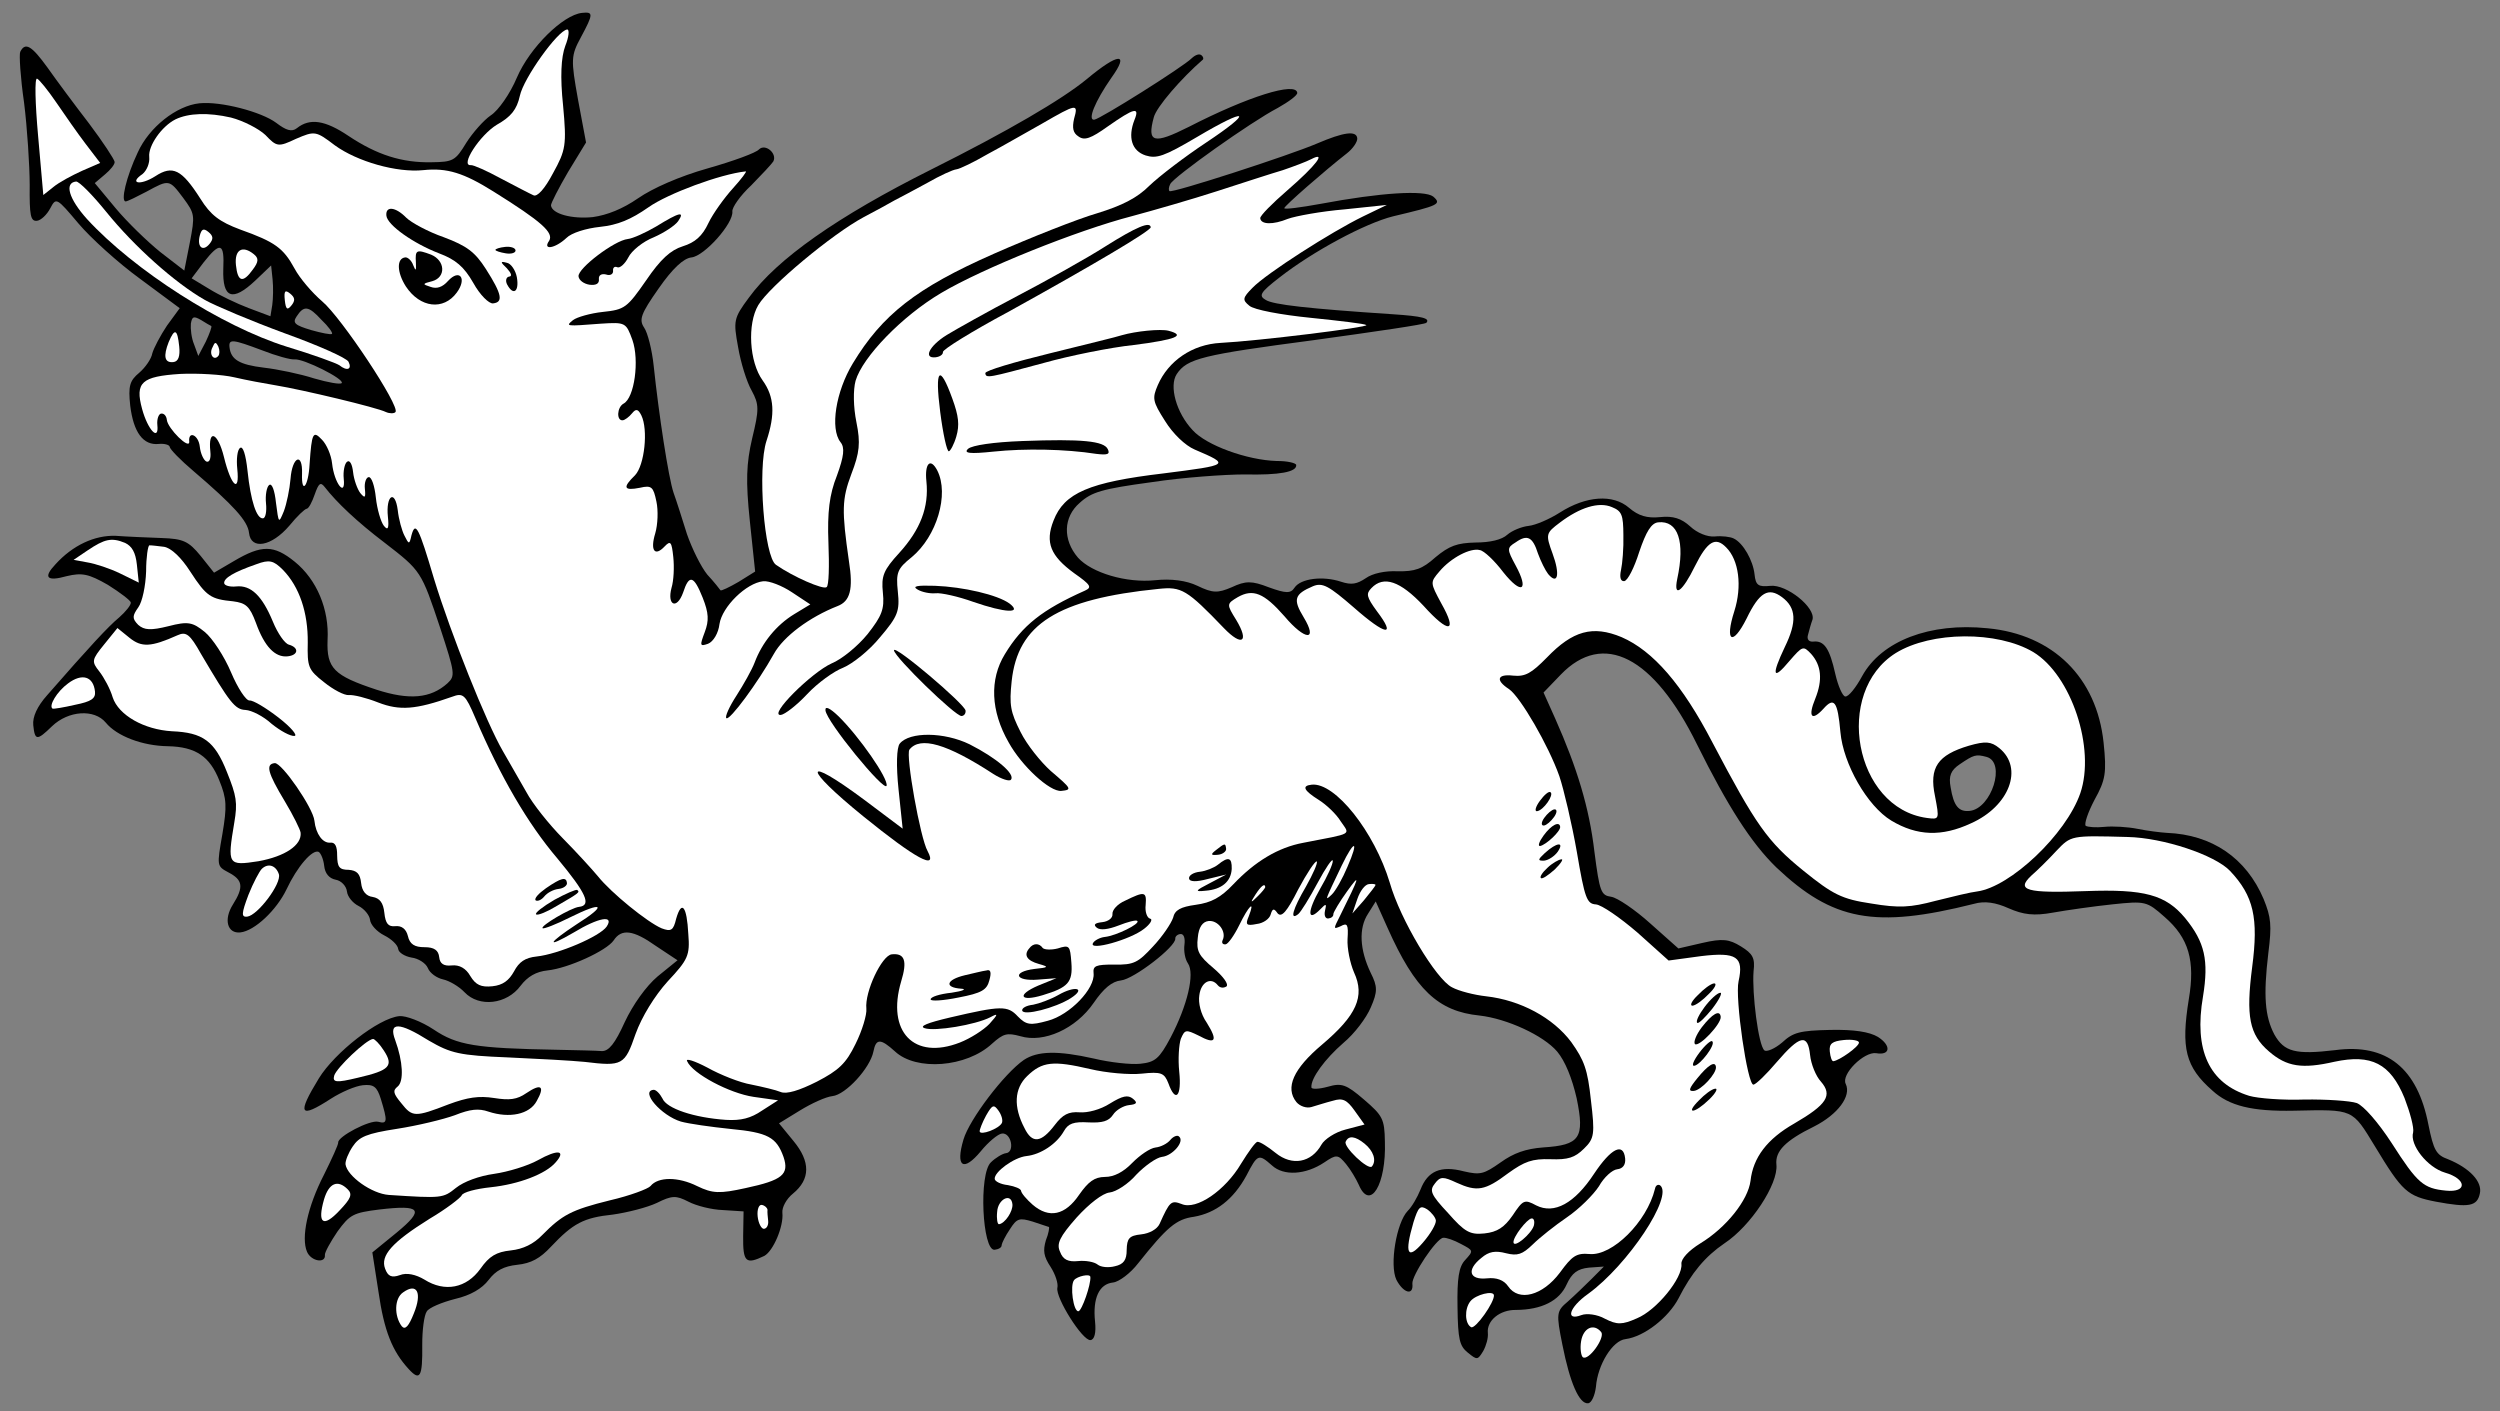 <?xml version="1.0" encoding="UTF-8" standalone="no"?>
<!DOCTYPE svg PUBLIC "-//W3C//DTD SVG 1.1//EN" "http://www.w3.org/Graphics/SVG/1.1/DTD/svg11.dtd">
<svg xmlns="http://www.w3.org/2000/svg" xmlns:dc="http://purl.org/dc/elements/1.1/" xmlns:xl="http://www.w3.org/1999/xlink" version="1.1" viewBox="34.997 82.833 347.503 196.167" width="347.503" height="196.167">
  <rect x="34.997" y="82.833" width="347.503" height="196.167" fill="#808080" stroke="none"/>
  <defs>
    <clipPath id="artboard_clip_path">
      <path d="M 34.997 82.833 L 382.5 82.833 L 382.5 279 L 34.997 279 Z"/>
    </clipPath>
  </defs>
  <g id="Dragon_Passant_(4)" fill="none" stroke-opacity="1" stroke-dasharray="none" stroke="none" fill-opacity="1">
    <title>Dragon Passant (4)</title>
    <g id="Dragon_Passant_(4)_Layer_2" clip-path="url(#artboard_clip_path)">
      <title>Layer 2</title>
      <g id="Group_3">
        <g id="Graphic_69">
          <path d="M 275.984 157.683 C 275.54 157.451 274.338 157.298 273.372 157.4 C 272.336 157.508 270.876 156.894 269.946 156.015 C 268.711 154.889 267.556 154.521 265.761 154.71 C 263.967 154.899 262.742 154.539 261.438 153.42 C 259.212 151.49 255.47 151.744 251.808 154.083 C 250.369 155.002 248.433 155.834 247.466 155.935 C 246.5 156.037 245.163 156.596 244.523 157.152 C 243.76 157.86 242.126 158.241 240.102 158.244 C 237.526 158.306 236.451 158.698 234.525 160.296 C 232.676 161.956 231.662 162.272 229.287 162.242 C 227.532 162.148 225.759 162.543 224.851 163.197 C 223.612 164.025 222.86 164.174 221.414 163.698 C 218.882 162.848 215.783 163.243 214.94 164.518 C 214.399 165.343 213.77 165.339 211.377 164.474 C 208.975 163.54 208.14 163.558 206.211 164.458 C 204.274 165.29 203.577 165.294 201.444 164.262 C 199.901 163.517 197.779 163.251 195.57 163.483 C 191.567 163.904 186.739 162.457 184.843 160.354 C 182.697 157.858 182.784 154.708 185.088 152.721 C 186.745 151.221 188.165 150.793 195.046 149.86 C 199.441 149.189 205.261 148.786 207.982 148.78 C 212.879 148.893 215.273 148.432 215.172 147.466 C 215.143 147.19 213.926 146.899 212.462 146.913 C 208.331 146.789 202.672 144.732 200.776 142.628 C 198.498 140.216 197.478 136.484 198.561 134.835 C 200.007 132.66 202.118 132.159 217.674 130.105 C 226.066 128.944 233.146 127.92 233.263 127.699 C 233.826 127.081 232.678 126.783 228.602 126.514 C 216.796 125.731 211.993 125.189 210.947 124.531 C 209.908 123.942 210.141 123.499 212.851 121.4 C 217.494 117.771 224.761 113.867 228.637 112.902 C 234.969 111.399 235.438 111.21 234.21 110.152 C 232.997 109.233 226.963 109.588 218.545 111.171 C 215.806 111.668 213.535 111.976 213.514 111.769 C 213.485 111.493 219.109 106.575 222.205 104.156 C 223.044 103.51 223.709 102.533 223.658 102.05 C 223.542 100.945 221.755 101.203 218.082 102.775 C 214.209 104.438 197.944 109.707 197.562 109.398 C 197.41 109.275 197.435 108.853 197.668 108.41 C 198.188 107.378 208.902 99.762 212.608 97.837 C 214.123 96.98 215.354 96.083 215.318 95.738 C 215.151 94.15 208.463 96.249 200.252 100.462 C 195.347 102.931 194.414 102.681 195.37 99.161 C 195.708 97.729 199.258 93.658 202.201 91.115 C 202.324 90.962 202.226 90.694 201.997 90.508 C 201.692 90.261 201.155 90.457 200.646 90.93 C 199.512 92.095 187.926 99.385 187.098 99.472 C 186.131 99.573 187.182 96.951 189.485 93.638 C 192.043 90.089 190.51 90.111 186.02 93.863 C 182.615 96.663 175.055 101.086 164.446 106.389 C 151.385 112.926 143.003 118.831 139.101 124.196 C 136.961 127.073 136.928 127.426 137.588 131.055 C 137.959 133.249 138.801 135.952 139.484 137.137 C 140.523 139.051 140.526 139.749 139.552 143.759 C 138.734 147.265 138.643 149.717 139.223 155.239 L 139.963 162.279 L 137.671 163.707 C 136.355 164.473 135.225 165.01 135.142 164.88 C 135.058 164.749 134.252 163.717 133.308 162.7 C 132.425 161.606 131.183 159.085 130.482 157.065 C 129.85 155.037 129.015 152.404 128.623 151.328 C 127.915 149.239 126.565 140.379 125.861 133.683 C 125.629 131.474 125.03 129.095 124.536 128.379 C 123.792 127.271 124.057 126.475 126.546 122.934 C 128.486 120.148 130.012 118.731 131.117 118.615 C 132.911 118.427 136.97 113.882 136.796 112.226 C 136.738 111.674 137.89 110.017 139.416 108.601 C 140.865 107.122 142.246 105.651 142.486 105.277 C 143.067 104.169 141.382 102.741 140.495 103.602 C 140.125 104.06 136.899 105.236 133.375 106.235 C 129.444 107.346 125.709 108.995 123.693 110.393 C 121.545 111.875 119.402 112.728 117.407 113.008 C 114.508 113.312 111.708 112.56 111.584 111.386 C 111.555 111.11 112.656 108.971 113.957 106.74 L 116.457 102.639 L 115.343 96.685 C 114.334 91.069 114.352 90.578 115.755 87.988 C 117.506 84.733 117.477 84.457 115.89 84.624 C 113.267 84.9 108.649 89.433 106.853 93.599 C 105.905 95.862 104.266 98.198 103.22 98.866 C 102.243 99.527 100.684 101.296 99.786 102.717 C 98.3 105.176 97.969 105.35 94.972 105.386 C 90.864 105.469 87.398 104.368 83.421 101.715 C 80.191 99.542 78.063 99.208 76.26 100.653 C 75.552 101.216 74.756 100.951 73.391 99.908 C 71.346 98.378 65.675 96.881 62.707 97.193 C 59.532 97.526 55.728 100.508 54.143 104.025 C 52.544 107.403 51.726 110.908 52.486 110.829 C 52.762 110.8 54.023 110.179 55.345 109.481 C 58.513 107.753 58.513 107.753 60.46 110.339 C 62.087 112.541 62.109 112.748 61.389 116.523 L 60.614 120.442 L 57.273 117.862 C 55.442 116.38 52.645 113.673 51.047 111.747 L 48.17 108.281 L 49.58 107.086 C 50.35 106.447 50.968 105.684 50.932 105.339 C 50.896 104.994 49.316 102.578 47.369 99.991 C 45.429 97.473 42.829 93.978 41.598 92.223 C 39.393 89.175 38.499 88.641 37.809 90.039 C 37.638 90.406 37.834 93.596 38.342 97.102 C 38.781 100.615 39.118 105.813 39.125 108.534 C 39.084 112.795 39.24 113.616 40.137 113.522 C 40.69 113.464 41.514 112.68 41.98 111.793 C 42.794 110.242 42.87 110.304 45.899 113.894 C 47.573 115.881 51.431 119.384 54.453 121.578 L 59.978 125.673 L 58.208 128.093 C 57.304 129.444 56.373 131.216 56.17 131.936 C 56.042 132.717 55.192 133.923 54.36 134.638 C 53.012 135.757 52.809 136.476 53.099 139.237 C 53.552 142.888 54.867 144.774 57.076 144.542 C 57.835 144.462 58.555 144.666 58.584 144.942 C 58.62 145.287 60.105 146.805 61.867 148.295 C 67.464 153.081 69.437 155.246 69.611 156.903 C 69.865 159.318 72.742 158.807 75.227 155.894 C 76.277 154.597 77.357 153.576 77.633 153.547 C 77.909 153.518 78.374 152.632 78.748 151.546 C 79.286 150.024 79.54 149.787 80.103 150.496 C 81.8 152.69 84.665 155.39 88.458 158.271 C 93.547 162.203 93.547 162.203 96.197 170.159 C 98.253 176.433 98.289 176.779 97.21 177.799 C 94.852 179.931 91.876 180.174 87.325 178.699 C 81.396 176.74 80.383 175.729 80.529 171.806 C 80.776 167.523 79.015 163.381 75.964 160.911 C 73.065 158.563 71.387 158.53 67.51 160.822 L 64.749 162.438 L 62.901 160.12 C 61.219 158.064 60.485 157.722 57.474 157.62 C 55.512 157.547 52.638 157.43 51.091 157.314 C 48.148 157.204 45.089 158.642 42.713 161.265 C 40.954 163.125 41.503 163.695 44.282 162.915 C 46.393 162.414 47.319 162.595 49.993 164.129 C 51.711 165.204 53.153 166.309 53.182 166.585 C 53.218 166.93 52.477 167.846 51.583 168.637 C 50.042 169.916 47.535 172.622 41.555 179.462 C 40.181 181.002 39.498 182.469 39.621 183.643 C 39.846 185.782 40.13 185.822 42.219 183.788 C 44.501 181.594 48.104 181.355 49.703 183.281 C 51.224 185.145 54.788 186.515 58.352 186.559 C 62.199 186.643 64.153 187.973 65.482 191.323 C 66.517 193.866 66.557 194.909 65.913 198.745 C 65.128 203.224 65.128 203.224 66.755 204.1 C 68.75 205.146 68.92 206.105 67.365 208.572 C 66.05 210.664 66.605 212.629 68.4 212.441 C 70.401 212.23 73.446 209.328 74.82 206.462 C 76.302 203.306 78.417 200.85 79.296 201.246 C 79.594 201.424 79.965 202.293 80.059 203.19 C 80.168 204.225 80.731 204.934 81.657 205.115 C 82.438 205.243 83.146 206.006 83.226 206.765 C 83.299 207.455 84.021 208.356 84.831 208.76 C 85.642 209.163 86.364 210.064 86.43 210.685 C 86.502 211.376 87.37 212.331 88.402 212.851 C 89.434 213.37 90.287 214.188 90.345 214.74 C 90.396 215.223 91.22 215.765 92.216 215.939 C 93.135 216.052 94.181 216.71 94.461 217.378 C 94.748 218.116 95.725 218.781 96.582 218.97 C 97.439 219.159 98.776 219.926 99.561 220.75 C 101.602 222.909 105.46 222.433 107.353 219.862 C 108.334 218.572 109.519 217.889 111.106 217.722 C 114.005 217.418 119.331 214.974 120.298 213.546 C 121.381 211.897 123.005 212.075 126.172 214.324 L 129.172 216.312 L 126.407 218.557 C 124.805 219.911 122.981 222.476 121.84 224.899 C 120.481 227.903 119.616 228.971 118.635 228.934 C 117.93 228.869 115.133 228.814 112.405 228.752 C 101.078 228.547 98.52 228.118 95.291 225.945 C 93.566 224.8 91.386 223.982 90.489 224.077 C 87.59 224.381 81.53 229.136 79.324 232.717 C 76.228 237.788 76.638 238.373 81.016 235.54 C 82.455 234.621 84.392 233.79 85.427 233.681 C 86.945 233.521 87.403 233.892 87.93 235.581 C 88.885 238.691 88.859 239.113 87.566 238.76 C 86.418 238.462 81.92 240.819 82.007 241.647 C 82.036 241.923 81.128 243.903 80.034 246.112 C 77.715 250.612 76.839 254.892 77.671 256.828 C 78.23 258.165 80.29 258.507 80.159 257.264 C 80.123 256.919 80.944 255.437 81.911 254.01 C 83.619 251.667 84.08 251.409 87.731 250.955 C 93.522 250.277 94.078 250.916 90.096 254.196 L 86.753 256.92 L 87.609 262.413 C 88.39 267.844 89.523 270.656 91.807 273.138 C 93.384 274.856 93.74 274.261 93.69 269.8 C 93.679 267.707 93.952 265.655 94.315 265.128 C 94.609 264.608 96.415 263.86 98.25 263.388 C 100.43 262.88 102.006 261.947 102.926 260.734 C 103.907 259.444 105.029 258.838 106.893 258.642 C 108.826 258.439 110.079 257.749 111.583 256.125 C 114.661 252.87 116.114 252.09 120.187 251.661 C 122.181 251.382 124.967 250.671 126.297 250.042 C 128.419 248.982 128.978 248.993 130.675 249.861 C 131.783 250.443 133.933 250.984 135.473 251.032 L 138.354 251.218 L 138.296 254.643 C 138.259 258.276 138.647 258.654 141.238 257.405 C 142.491 256.715 143.945 253.282 143.749 251.418 C 143.669 250.659 144.312 249.475 145.213 248.752 C 147.655 246.751 147.677 244.306 145.28 241.417 L 143.279 238.976 L 146.163 237.207 C 147.802 236.197 149.8 235.289 150.697 235.195 C 152.561 234.999 155.94 231.294 156.398 229.013 C 156.762 227.16 157.39 227.164 159.395 228.977 C 162.338 231.739 169.331 231.213 172.891 227.908 C 174.486 226.484 174.962 226.364 176.83 226.866 C 180.074 227.851 184.539 225.846 187.02 222.235 C 188.412 220.205 189.567 219.246 190.81 219.115 C 192.605 218.927 198.479 214.401 198.363 213.297 C 198.334 213.021 198.65 212.708 199.065 212.665 C 199.548 212.614 199.751 213.221 199.638 214.14 C 199.518 214.99 199.711 216.156 200.121 216.741 C 201.109 218.172 200.04 222.612 197.715 227.043 C 196.141 230 195.563 230.48 193.493 230.697 C 192.181 230.835 189.286 230.511 187.066 229.977 C 181.992 228.835 179.209 228.918 177.316 230.164 C 174.584 232.056 169.74 238.428 168.919 241.236 C 167.785 245.054 168.907 245.773 171.323 242.867 C 172.373 241.571 173.721 240.452 174.274 240.394 C 175.585 240.256 176.082 242.995 174.84 243.126 C 174.357 243.177 173.372 243.768 172.74 244.393 C 171.021 245.97 171.525 256.734 173.25 256.552 C 173.802 256.494 174.264 256.236 174.228 255.891 C 174.268 255.608 174.725 254.653 175.39 253.675 C 176.35 252.179 176.688 252.074 178.562 252.644 C 179.648 253.019 180.658 253.331 180.803 253.386 C 180.88 253.447 180.76 254.298 180.371 255.246 C 179.964 256.684 180.043 257.443 181.039 258.944 C 181.707 259.99 182.121 261.273 181.972 261.847 C 181.695 263.202 185.469 269.226 186.573 269.109 C 187.126 269.051 187.376 268.118 187.21 266.53 C 186.869 263.286 187.777 261.306 189.71 261.103 C 190.538 261.016 192.155 259.799 193.198 258.434 C 197.205 253.406 198.484 252.295 200.962 251.965 C 203.977 251.439 206.433 249.575 208.247 246.244 C 209.813 243.218 209.951 243.204 211.796 244.824 C 213.42 246.329 216.471 246.148 219.08 244.408 C 220.773 243.253 220.987 243.3 222.106 244.648 C 222.745 245.418 223.512 246.733 223.875 247.533 C 225.447 251.206 227.708 247.479 227.498 241.499 C 227.447 238.364 227.19 237.903 224.582 235.665 C 222.126 233.55 221.476 233.339 219.579 233.887 C 218.359 234.225 217.316 234.265 217.287 233.989 C 217.156 232.746 219.173 230.022 221.731 227.799 C 223.272 226.52 224.925 224.323 225.539 222.863 C 226.495 220.669 226.491 219.971 225.522 218.049 C 224 214.859 223.826 211.877 225.149 209.853 L 226.224 208.135 L 227.866 211.801 C 231.701 220.401 234.879 223.416 240.662 223.995 C 244.477 224.431 249.537 226.761 251.447 229.002 C 252.566 230.35 253.51 232.694 254.153 235.488 C 255.292 241.02 254.627 241.998 249.498 242.327 C 247.075 242.512 245.393 243.108 243.576 244.415 C 241.236 246.057 240.76 246.177 238.472 245.65 C 235.242 244.803 233.444 245.62 232.455 248.166 C 232.012 249.26 231.245 250.596 230.675 251.145 C 229.102 252.776 228.116 258.672 229.1 260.732 C 230.063 262.584 231.501 262.992 231.32 261.266 C 231.204 260.162 234.638 254.985 235.604 254.884 C 236.018 254.84 237.104 255.215 238.067 255.742 C 239.84 256.672 239.84 256.672 238.651 257.983 C 237.772 258.913 237.525 260.544 237.593 264.515 C 237.651 269.045 237.883 269.928 239.027 270.854 C 240.324 271.904 240.393 271.897 241.167 270.629 C 241.578 269.888 241.883 268.809 241.81 268.119 C 241.629 266.394 243.493 264.872 245.731 264.916 C 249.287 264.891 251.74 263.656 252.757 261.386 C 253.495 259.773 254.272 259.202 255.86 259.036 L 257.938 258.887 L 256.234 260.601 C 255.286 261.539 253.829 262.948 252.935 263.74 C 251.333 265.094 251.293 265.378 252.171 269.752 C 253.213 275.016 254.506 278.021 255.748 277.89 C 256.231 277.839 256.682 276.815 256.835 275.612 C 257.068 272.517 259.157 269.157 260.952 268.969 C 263.567 268.624 266.917 265.969 268.313 263.31 C 270.104 259.772 272.026 257.476 274.697 255.66 C 278.352 253.252 282.203 247.404 281.92 244.712 C 281.724 242.848 283.174 241.37 287.156 239.416 C 290.469 237.742 292.363 235.17 291.56 233.51 C 290.863 232.187 294.086 228.987 295.786 229.227 C 297.776 229.577 297.907 228.167 296.037 226.968 C 294.845 226.256 292.716 225.921 289.374 225.993 C 285.196 226.083 284.245 226.323 282.719 227.74 C 281.694 228.615 280.557 229.083 280.252 228.836 C 279.413 228.157 278.506 220.855 278.746 217.829 C 278.971 215.99 278.63 215.398 276.988 214.384 C 275.346 213.371 274.427 213.258 271.633 213.9 L 268.295 214.67 L 264.368 211.175 C 262.287 209.3 259.806 207.607 258.956 207.487 C 257.539 207.286 257.35 206.818 256.625 201.241 C 255.91 195.105 254.211 189.561 251.193 182.76 L 249.551 179.095 L 251.942 176.61 C 257.857 170.475 264.865 174.066 270.9 186.342 C 275.149 194.898 278.407 199.999 281.905 203.4 C 289.733 210.812 295.574 211.942 309.376 208.468 C 310.865 208.032 312.427 208.287 314.185 209.079 C 316.234 209.98 317.72 210.173 320.39 209.683 C 322.308 209.342 326.021 208.812 328.644 208.536 C 333.2 208.058 333.414 208.105 335.877 210.289 C 339.255 213.214 340.148 216.4 339.243 221.729 C 338.144 228.544 338.765 231.131 342.532 234.433 C 344.849 236.563 348.071 237.34 353.851 237.221 C 362.207 237.041 361.916 236.932 365.119 242.178 C 368.922 248.478 369.616 249.103 373.604 249.87 C 378.16 250.718 379.326 250.525 379.697 248.742 C 380.082 247.096 378.277 245.192 375.287 243.971 C 373.62 243.379 373.271 242.717 372.549 239.164 C 371.024 231.299 366.753 227.84 359.596 228.802 C 354.081 229.451 352.505 229.058 351.132 226.621 C 349.821 224.106 349.592 221.269 350.295 215.333 C 350.793 211.443 350.677 210.338 349.642 207.795 C 347.231 202.117 342.49 198.846 336.184 198.602 C 335.341 198.551 333.503 198.325 332.148 198.049 C 330.793 197.773 328.686 197.645 327.512 197.769 C 326.339 197.892 325.213 197.801 324.915 197.623 C 324.679 197.369 325.209 195.778 326.14 194.005 C 327.666 191.262 327.84 190.267 327.398 186.056 C 326.447 177.014 320.374 171.023 311.282 170.164 C 303.239 169.334 296.532 171.924 293.836 176.813 C 292.96 178.44 291.91 179.737 291.481 179.643 C 291.129 179.61 290.493 178.211 290.105 176.507 C 289.314 172.961 288.569 171.853 287.05 172.013 C 286.429 172.078 286.11 171.693 286.32 171.043 C 286.469 170.469 286.72 169.535 286.938 168.954 C 287.393 167.301 283.35 164.027 281.072 164.267 C 279.415 164.441 279.041 164.201 278.882 162.683 C 278.679 160.75 277.306 158.312 275.984 157.683 Z M 66.035 120.222 L 66.035 120.222 C 65.903 124.283 67.287 124.835 70.463 121.85 L 72.683 119.732 L 72.886 121.665 C 73.002 122.769 72.962 124.379 72.842 125.229 L 72.587 126.791 L 69.536 125.646 C 67.938 125.046 65.438 123.843 64.094 123.008 L 61.635 121.521 L 63.288 119.324 C 65.628 116.356 66.21 116.574 66.035 120.222 Z M 64.355 128.144 L 64.355 128.144 C 64.5 128.199 64.119 129.216 63.606 130.317 L 62.56 132.311 L 61.972 130.698 C 61.601 129.83 61.463 128.518 61.529 127.813 C 61.703 126.818 61.903 126.727 62.942 127.316 C 63.614 127.734 64.21 128.09 64.355 128.144 Z M 79.689 127.3 L 79.689 127.3 C 80.619 128.18 81.273 129.088 81.149 129.241 C 81.026 129.393 79.671 129.117 78.232 128.71 C 75.998 128.037 75.617 127.728 76.22 126.828 C 77.241 125.255 77.877 125.327 79.689 127.3 Z M 71.409 131.52 L 71.409 131.52 C 73.375 132.291 75.387 132.847 75.939 132.789 C 77.182 132.658 82.928 135.544 82.496 136.078 C 82.311 136.307 80.603 135.997 78.66 135.434 C 76.709 134.802 73.571 134.155 71.663 133.936 C 68.27 133.525 67.079 132.813 66.898 131.087 C 66.774 129.914 67.341 129.994 71.409 131.52 Z M 311.137 188.045 L 311.137 188.045 C 313.869 188.804 311.823 195.23 308.786 195.55 C 307.267 195.709 306.551 194.877 306.138 192.269 C 305.833 190.696 306.167 189.893 307.406 189.065 C 309.361 187.743 309.63 187.645 311.137 188.045 Z" fill="black"/>
        </g>
        <g id="Graphic_68">
          <path d="M 42.803 97.051 C 43.958 98.744 45.767 101.346 46.9 102.832 L 48.923 105.48 L 46.387 106.584 C 44.988 107.22 43.204 108.175 42.434 108.814 L 41.017 109.94 L 40.292 101.712 C 39.889 97.218 39.788 93.6 40.155 93.771 C 40.446 93.88 41.648 95.358 42.803 97.051 Z" fill="#FFFFFF"/>
        </g>
        <g id="Graphic_67">
          <path d="M 113.579 89.194 C 112.979 90.792 112.848 93.528 113.268 97.531 C 113.773 102.991 113.638 103.703 111.879 106.889 C 110.716 109.105 109.652 110.264 109.132 109.969 C 108.62 109.744 106.626 108.697 104.632 107.651 C 102.706 106.597 100.803 105.75 100.458 105.786 C 98.87 105.953 101.694 101.609 104.055 100.174 C 106.032 99.059 106.835 98.068 107.26 96.139 C 107.773 93.712 112.518 87.072 113.83 86.934 C 114.175 86.898 114.076 87.955 113.579 89.194 Z" fill="#FFFFFF"/>
        </g>
        <g id="Graphic_66">
          <path d="M 67.102 99.173 C 68.824 99.62 70.964 100.721 71.894 101.601 C 73.463 103.25 73.677 103.297 76.137 102.132 C 78.742 101.02 78.88 101.006 81.535 103.03 C 84.633 105.286 90.173 106.867 93.831 106.483 C 97.145 106.135 99.455 106.869 103.563 109.438 C 110.36 113.679 111.983 115.183 111.333 116.298 C 110.359 117.656 112.146 117.399 113.734 115.906 C 114.428 115.205 116.455 114.573 118.388 114.37 C 120.873 114.109 122.679 113.361 125.149 111.636 C 127.812 109.751 135.133 107.027 138.653 106.657 C 138.86 106.635 138.064 107.696 136.876 109.007 C 135.688 110.319 134.104 112.509 133.475 113.831 C 132.621 115.666 131.597 116.541 129.907 117.067 C 128.218 117.594 126.815 118.858 124.821 121.789 C 122.153 125.629 121.83 125.872 118.793 126.191 C 117.067 126.373 115.171 126.921 114.655 127.324 C 113.561 128.207 113.631 128.199 118.546 127.822 C 121.942 127.605 122.019 127.667 122.901 130.086 C 123.896 132.913 123.191 138.151 121.668 138.939 C 120.745 139.455 120.665 141.348 121.563 141.253 C 121.839 141.224 122.424 140.814 122.856 140.28 C 123.412 139.593 123.703 139.702 124.142 140.563 C 125.119 142.554 124.591 147.495 123.272 148.89 C 121.499 150.611 121.688 151.08 123.944 150.634 C 125.579 150.252 125.815 150.507 126.24 152.556 C 126.508 153.784 126.435 155.745 126.076 156.97 C 125.349 159.349 126.002 160.257 127.383 158.786 C 128.201 157.933 128.361 158.125 128.585 160.265 C 128.731 161.645 128.65 163.538 128.338 164.548 C 127.687 166.989 129.078 167.611 129.943 165.217 C 130.787 162.616 131.437 162.827 132.668 165.907 C 133.521 168.051 133.561 169.093 132.961 170.692 C 132.253 172.581 132.267 172.719 133.412 172.319 C 134.149 172.032 134.861 170.841 135.007 169.57 C 135.381 167.157 138.735 163.874 141.082 163.627 C 141.91 163.54 143.73 164.256 145.081 165.161 L 147.631 166.847 L 145.4 168.198 C 142.908 169.716 140.931 172.157 139.896 174.918 C 139.514 175.935 138.337 178.013 137.377 179.509 C 136.356 181.082 135.735 182.473 135.964 182.659 C 136.421 183.029 140.331 177.733 142.562 173.73 C 143.911 171.286 147.536 168.602 151.424 167.076 C 153.168 166.405 153.622 164.752 153.001 160.839 C 151.978 153.759 152.026 152.218 153.334 148.731 C 154.486 145.749 154.624 144.408 154.043 141.538 C 153.611 139.42 153.572 137.052 153.924 135.758 C 154.902 132.445 160.378 126.775 165.831 123.55 C 171.546 120.158 184.669 114.871 192.345 112.878 C 195.331 112.075 200.683 110.536 204.192 109.399 C 207.702 108.263 211.818 106.923 213.307 106.487 C 214.79 105.982 216.603 105.303 217.264 104.955 C 219.447 103.818 217.979 105.787 213.95 109.281 C 211.839 111.108 210.135 112.822 210.171 113.167 C 210.266 114.065 211.944 114.098 214.018 113.252 C 215.094 112.859 218.654 112.206 221.905 111.934 L 227.773 111.317 L 224.452 112.923 C 220.07 115.058 211.046 120.822 209.094 122.841 C 207.706 124.243 207.666 124.527 208.658 125.33 C 209.276 125.893 213.119 126.606 217.209 127.013 C 221.231 127.428 224.693 127.832 224.922 128.017 C 225.303 128.326 209.802 130.234 204.665 130.495 C 200.709 130.702 197.392 133.004 195.931 136.368 C 195.146 138.195 195.189 138.609 196.943 141.356 C 198.037 143.125 199.744 144.76 201.059 145.32 C 206.028 147.45 205.959 147.457 196.732 148.636 C 186.392 149.862 182.919 151.344 181.44 155.198 C 180.226 158.257 181.05 160.124 184.302 162.504 C 186.637 164.143 186.811 164.474 185.812 164.928 C 179.88 167.575 177.107 169.751 174.669 173.775 C 172.525 177.281 172.706 181.658 175.187 186.003 C 176.999 189.302 180.94 192.936 182.528 192.769 C 184.046 192.609 183.963 192.478 181.049 189.993 C 179.662 188.743 177.737 186.363 176.851 184.572 C 175.442 181.789 175.271 180.83 175.62 177.514 C 176.464 169.609 181.958 166.1 196.046 164.689 C 199.221 164.356 199.962 164.766 205.134 170.155 C 207.641 172.752 208.687 172.084 206.828 169 C 205.484 166.838 205.476 166.769 207.053 165.835 C 209.16 164.637 210.69 165.244 213.545 168.503 C 216.414 171.9 218.238 171.988 216.211 168.641 C 214.693 166.149 214.897 165.43 217.501 164.319 C 218.838 163.759 219.732 164.293 223.186 167.28 C 227.647 171.208 229.133 171.401 226.38 167.782 C 224.912 165.773 224.869 165.359 225.624 164.581 C 227.321 162.798 229.639 163.601 232.861 167.031 C 236.416 170.984 237.652 170.785 235.338 166.701 C 233.777 163.794 233.777 163.794 235.081 162.262 C 236.694 160.347 239.408 158.945 240.701 159.298 C 241.268 159.378 242.739 160.759 243.956 162.376 C 246.527 165.595 247.574 164.926 245.671 161.428 C 244.458 159.182 244.436 158.975 245.682 158.216 C 247.306 157.069 248.047 157.479 248.777 159.775 C 249.169 160.851 249.79 162.111 250.193 162.627 C 251.548 164.229 251.872 162.66 250.801 159.772 C 249.82 157.083 249.875 156.938 251.815 155.478 C 254.594 153.371 257.228 152.536 259.055 153.321 C 260.439 153.874 260.635 154.411 260.649 157.201 C 260.7 159.011 260.511 161.194 260.322 162.051 C 260.085 163.123 260.282 163.661 260.765 163.61 C 261.248 163.559 262.171 161.717 262.851 159.552 C 263.81 156.73 264.522 155.538 265.489 155.437 C 268.25 155.146 269.259 158.111 268.132 163.324 C 267.58 166.034 268.873 165.06 270.595 161.53 C 272.325 158.068 273.441 157.392 274.926 158.911 C 276.717 160.677 277.17 164.328 276.069 167.793 C 274.702 172.055 275.818 172.705 277.78 168.8 C 279.557 165.124 280.81 164.434 282.703 165.84 C 284.672 167.308 284.806 169.248 283.083 172.779 C 281.197 176.746 281.415 177.49 283.708 174.737 C 285.575 172.587 285.644 172.579 286.741 173.72 C 288.165 175.315 288.376 177.317 287.325 179.94 C 286.268 182.493 286.823 183.133 288.451 181.357 C 289.948 179.664 290.435 180.311 290.816 184.598 C 291.211 189.022 294.549 194.883 297.901 196.903 C 301.476 199.04 304.909 199.167 308.967 197.275 C 314.3 194.9 316.325 189.593 312.892 186.813 C 311.748 185.887 310.974 185.829 308.671 186.489 C 304.34 187.782 303.127 189.515 303.961 193.475 C 304.586 196.759 304.586 196.759 302.817 196.526 C 292.761 195.14 289.814 179.05 298.523 173.599 C 303.438 170.57 312.644 170.509 317.631 173.474 C 322.924 176.687 326.297 186.87 324.16 193.096 C 322.179 198.818 314.433 206.122 309.823 206.746 C 308.994 206.833 306.408 207.454 304.028 208.053 C 300.566 208.975 298.971 209.073 295.135 208.429 C 291.023 207.815 289.77 207.179 285.65 203.843 C 280.692 199.828 279.051 197.489 273.033 186.048 C 268.835 177.975 264.785 173.306 260.397 171.395 C 256.383 169.723 253.603 170.504 250.017 174.23 C 247.874 176.41 247.02 176.918 245.327 176.747 C 243.136 176.489 242.809 177.361 244.756 178.622 C 246.336 179.712 250.259 186.488 251.751 190.727 C 252.361 192.547 253.49 197.314 254.187 201.288 C 255.283 207.733 255.57 208.47 256.834 208.547 C 257.608 208.605 260.165 210.36 262.621 212.475 L 266.936 216.348 L 271.477 215.731 C 276.37 215.147 277.417 215.805 276.66 219.234 C 276.133 221.523 277.901 233.689 278.729 233.602 C 279.074 233.566 280.531 232.157 281.959 230.471 C 285.193 226.712 286.283 226.458 286.602 229.495 C 286.732 230.737 287.397 232.412 288.105 233.175 C 289.772 235.094 288.929 236.368 284.392 239.009 C 280.639 241.148 278.676 243.727 278.32 246.975 C 277.974 249.663 274.955 253.47 271.347 255.663 C 269.709 256.673 268.644 257.832 268.717 258.522 C 268.92 260.454 265.275 264.955 262.532 266.081 C 260.465 266.996 259.768 266.999 258.071 266.131 C 257.032 265.542 255.547 265.349 254.809 265.636 C 252.528 266.504 253.091 264.561 255.754 262.676 C 261.266 258.677 267.654 249.073 265.754 247.597 C 265.456 247.419 265.125 247.594 265.038 248.091 C 263.915 252.676 259.112 257.438 255.94 257.143 C 254.109 256.986 253.524 257.397 251.817 259.74 C 249.429 262.922 246.105 263.829 244.616 261.613 C 244.039 260.767 243.021 260.385 241.71 260.523 C 239.225 260.784 238.797 259.364 240.922 257.675 C 241.947 256.799 242.837 256.636 244.344 257.036 C 245.921 257.428 246.597 257.218 248.054 255.809 C 249.002 254.871 251.127 253.182 252.82 252.027 C 254.513 250.873 256.472 248.922 257.253 247.723 C 257.958 246.463 259.106 245.435 259.796 245.362 C 260.556 245.283 260.988 244.749 260.894 243.851 C 260.654 241.573 258.932 242.452 256.581 245.979 C 253.874 250.102 251.037 251.657 248.53 250.385 C 246.903 249.509 246.703 249.6 245.257 251.776 C 244.105 253.432 243.128 254.093 241.333 254.282 C 239.331 254.492 238.59 254.081 236.291 251.462 C 233.854 248.857 233.658 248.319 234.461 247.327 C 235.195 246.343 235.616 246.369 237.451 247.222 C 240.31 248.527 241.407 248.342 244.64 245.909 C 246.911 244.274 247.986 243.882 250.508 243.966 C 252.96 244.057 253.904 243.748 255.169 242.499 C 256.626 241.09 256.698 240.454 256.136 235.768 C 255.686 231.488 255.203 230.213 253.402 227.68 C 250.885 224.316 246.37 221.86 241.567 221.318 C 239.943 221.139 237.793 220.598 236.83 220.071 C 234.622 218.977 229.628 210.639 228.186 205.556 C 226.044 198.454 220.574 191.562 217.33 191.903 C 215.881 192.055 216.229 192.716 218.321 194.031 C 219.368 194.689 220.762 196.008 221.354 196.993 C 222.676 198.947 223.2 198.613 216.155 199.982 C 212.664 200.628 209.449 202.571 206.433 205.749 C 204.674 207.609 203.352 208.306 201.22 208.6 C 199.087 208.894 198.295 209.326 198.059 210.398 C 197.793 211.193 196.587 212.995 195.268 214.39 C 193.201 216.631 192.608 216.972 189.88 216.91 C 187.297 216.902 186.898 217.084 187.006 218.119 C 187.231 220.259 183.707 223.91 180.652 224.719 C 178.21 225.394 177.644 225.315 176.47 224.112 C 175.054 222.586 174.149 222.611 167.065 224.263 C 163.864 225.018 162.727 225.487 163.523 225.752 C 164.9 226.235 170.592 225.288 172.645 224.235 C 173.768 223.628 173.782 223.766 172.532 225.154 C 171.715 226.007 169.884 227.177 168.409 227.751 C 162.04 230.234 158.201 226.241 160.258 219.256 C 161.141 216.372 160.749 215.296 158.954 215.485 C 157.574 215.63 155.175 220.697 155.422 223.044 C 155.509 223.872 154.837 226.107 153.914 227.948 C 152.595 230.669 151.577 231.613 148.533 233.19 C 146.08 234.424 144.322 234.958 143.519 234.624 C 142.862 234.344 141.002 233.911 139.432 233.588 C 137.87 233.333 135.102 232.228 133.322 231.229 C 131.55 230.299 130.249 229.877 130.507 230.339 C 131.248 232.075 136.421 234.811 139.752 235.299 L 143.152 235.779 L 140.929 237.199 C 139.366 238.27 138.007 238.623 135.9 238.495 C 131.472 238.193 127.64 236.921 127.073 235.515 C 126.725 234.854 126.176 234.283 125.831 234.319 C 123.967 234.515 126.906 237.905 129.645 238.734 C 130.724 239.039 133.841 239.479 136.522 239.756 C 141.738 240.254 142.922 240.897 143.91 243.655 C 144.723 246.082 143.761 246.881 138.642 247.977 C 135.027 248.776 134.046 248.739 131.914 247.707 C 129.262 246.381 126.472 246.395 125.422 247.692 C 125.113 248.073 122.563 249.039 119.769 249.682 C 114.396 251.014 113.142 251.704 110.367 254.508 C 109.171 255.75 107.711 256.462 105.985 256.644 C 103.983 256.854 102.999 257.446 101.785 259.179 C 99.838 261.896 96.829 262.491 93.989 260.696 C 92.797 259.984 91.511 259.7 90.574 260.078 C 89.43 260.477 88.918 260.252 88.525 259.176 C 87.846 257.364 89.467 255.518 94.706 252.246 C 97.006 250.888 99.008 249.351 99.178 248.984 C 99.342 248.549 101.177 248.077 103.178 247.866 C 107.113 247.453 110.869 246.011 112.235 244.402 C 113.732 242.709 112.53 242.556 109.762 244.104 C 108.377 244.877 105.605 245.727 103.68 245.999 C 101.616 246.286 99.466 247.07 98.372 247.953 C 96.57 249.398 96.432 249.413 89.054 248.932 C 86.663 248.765 83.267 246.33 83.024 244.681 C 82.973 244.197 83.417 243.104 84.02 242.203 C 84.924 240.852 85.924 240.398 90.181 239.741 C 92.997 239.306 96.604 238.438 98.217 237.85 C 100.361 236.996 101.534 236.873 102.911 237.356 C 105.803 238.309 108.604 237.735 109.596 235.886 C 110.773 233.808 110.239 233.376 108.154 234.782 C 106.853 235.686 105.818 235.795 103.689 235.46 C 101.56 235.126 99.98 235.362 97.36 236.335 C 92.666 238.154 92.314 238.121 90.785 236.188 C 89.666 234.84 89.554 234.434 90.262 233.871 C 91.163 233.148 91.011 230.372 89.933 227.415 C 88.967 224.865 90.431 224.85 94.615 227.481 C 97.663 229.254 98.88 229.545 105.608 229.815 C 109.815 230.001 114.588 230.267 116.281 230.438 C 121.512 231.075 121.843 230.9 123.34 226.556 C 124.205 224.162 125.993 221.252 127.806 219.247 C 130.629 216.229 130.916 215.64 130.673 212.665 C 130.474 208.778 129.751 207.877 128.984 210.539 C 128.599 212.185 128.268 212.359 126.961 211.869 C 124.988 211.029 119.954 206.952 118.105 204.634 C 117.306 203.672 115.098 201.252 113.223 199.355 C 111.349 197.459 109.021 194.563 108.149 192.91 C 107.209 191.264 105.76 188.764 104.903 187.249 C 102.604 183.304 97.679 170.98 95.341 163.34 C 93.177 156.031 92.745 155.239 92.189 157.251 C 91.905 158.537 91.836 158.544 91.215 157.284 C 90.866 156.623 90.416 154.995 90.286 153.753 C 89.905 150.792 88.604 151.696 88.916 154.664 C 89.09 156.321 88.912 156.619 88.349 155.91 C 87.946 155.394 87.412 153.636 87.238 151.979 C 87.071 150.392 86.657 149.109 86.243 149.153 C 85.898 149.189 85.625 149.916 85.712 150.744 C 85.85 152.055 85.719 152.139 85.08 151.369 C 84.677 150.853 84.187 149.508 84.078 148.473 C 83.962 147.369 83.613 146.707 83.228 147.027 C 82.905 147.27 82.669 148.342 82.777 149.377 C 83.06 152.069 81.448 150.006 81.157 147.245 C 81.034 146.071 80.391 144.604 79.767 143.971 C 78.51 142.638 78.332 142.936 78.03 147.364 C 77.866 150.452 76.877 151.672 76.98 148.661 C 77.082 145.649 75.614 146.292 75.381 149.387 C 75.257 150.866 74.839 152.864 74.458 153.881 C 73.734 155.632 73.734 155.632 73.361 152.74 C 73.172 150.945 72.787 149.939 72.402 150.259 C 72.079 150.502 71.85 151.643 71.973 152.816 C 72.089 153.92 71.907 154.847 71.562 154.883 C 70.665 154.977 69.844 152.481 69.402 148.271 C 69.162 145.993 68.755 144.78 68.37 145.099 C 67.978 145.35 67.84 146.69 67.978 148.002 C 68.347 151.522 67.113 150.396 66.132 146.381 C 65.279 142.912 63.895 142.36 64.236 145.604 C 64.338 146.57 64.12 147.151 63.684 146.988 C 63.317 146.817 62.87 145.887 62.769 144.92 C 62.594 143.264 61.134 142.65 61.301 144.237 C 61.355 145.418 58.315 142.388 58.192 141.214 C 58.134 140.662 57.814 140.277 57.4 140.32 C 57.055 140.357 56.782 141.083 56.869 141.912 C 57.116 144.258 55.547 142.609 54.752 139.692 C 53.731 135.961 54.694 135.161 60.031 134.81 C 62.461 134.694 65.902 134.891 67.547 135.276 C 69.193 135.661 71.827 136.152 73.389 136.407 C 77.01 137.003 87.389 139.471 88.642 140.107 C 89.154 140.333 89.783 140.336 89.968 140.108 C 90.655 139.338 82.443 126.941 79.766 124.71 C 78.386 123.529 76.635 121.48 75.938 120.158 C 74.383 117.32 73.246 116.463 68.39 114.74 C 65.484 113.65 64.27 112.73 62.843 110.438 C 60.253 106.383 59 105.747 56.584 107.327 C 54.491 108.664 52.853 108.347 54.808 107.025 C 55.385 106.546 55.836 105.522 55.742 104.624 C 55.582 103.106 57.461 100.396 59.383 99.426 C 61.243 98.533 63.956 98.457 67.102 99.173 Z" fill="#FFFFFF"/>
        </g>
        <g id="Graphic_65">
          <path d="M 49.779 112.299 C 53.629 117.059 59.256 122.12 63.487 124.537 C 64.969 125.358 70.008 127.48 74.581 129.163 C 79.224 130.839 83.176 132.587 83.441 133.117 C 83.971 134.178 83.234 134.465 82.166 133.6 C 81.715 133.298 78.45 132.106 74.846 131.02 C 65.826 128.199 53.632 120.408 47.091 113.28 C 44.563 110.475 43.909 108.241 45.566 108.067 C 45.98 108.023 47.854 109.92 49.779 112.299 Z" fill="#FFFFFF"/>
        </g>
        <g id="Graphic_64">
          <path d="M 184.293 99.348 C 184.01 100.634 184.151 101.317 184.9 101.796 C 185.731 102.407 186.607 102.105 189.008 100.388 C 192.649 97.841 193.463 97.616 192.685 99.513 C 191.751 101.914 192.299 103.81 194.25 104.443 C 195.765 104.911 196.778 104.596 201.378 101.879 C 208.539 97.637 209.363 98.178 202.646 102.653 C 199.645 104.643 196.157 107.313 194.762 108.646 C 193.058 110.36 190.936 111.421 187.488 112.481 C 184.847 113.247 178.347 115.814 173.145 118.106 C 162.34 122.87 157.635 126.575 153.533 133.357 C 151.156 137.305 150.367 142.413 151.82 144.284 C 152.459 145.054 152.306 146.257 151.332 148.941 C 150.282 151.564 149.984 154.038 150.15 158.278 C 150.277 161.474 150.222 164.272 149.891 164.446 C 149.444 164.842 145.201 162.985 142.866 161.346 C 141.217 160.263 140.27 147.941 141.543 144.108 C 142.76 140.421 142.644 137.991 141.01 135.72 C 139.132 133.126 138.857 127.851 140.398 125.246 C 141.938 122.642 150.665 115.374 155.025 113.032 C 156.678 112.16 158.593 111.121 159.316 110.696 C 160.046 110.341 162.092 109.218 163.875 108.263 C 165.652 107.239 167.45 106.422 167.934 106.371 C 168.417 106.32 170.408 105.343 172.315 104.236 C 174.299 103.19 177.652 101.232 179.828 100.026 C 184.697 97.212 184.904 97.19 184.293 99.348 Z" fill="#FFFFFF"/>
        </g>
        <g id="Graphic_63">
          <path d="M 64.132 116.723 C 63.205 117.867 62.366 117.188 62.759 115.611 C 63.009 114.677 63.271 114.51 63.958 115.066 C 64.644 115.622 64.688 116.036 64.132 116.723 Z" fill="#FFFFFF"/>
        </g>
        <g id="Graphic_62">
          <path d="M 70.285 118.17 C 70.972 118.726 70.954 119.216 70.158 120.277 C 68.759 122.238 68.04 122.035 67.793 119.688 C 67.568 117.548 68.684 116.872 70.285 118.17 Z" fill="#FFFFFF"/>
        </g>
        <g id="Graphic_61">
          <path d="M 75.501 125.298 C 74.945 125.985 74.723 125.868 74.586 124.557 C 74.448 123.245 74.64 123.086 75.327 123.641 C 76.013 124.197 76.057 124.612 75.501 125.298 Z" fill="#FFFFFF"/>
        </g>
        <g id="Graphic_60">
          <path d="M 59.908 130.985 C 60.053 132.365 59.781 133.092 59.09 133.164 C 57.848 133.295 57.677 132.336 58.448 130.37 C 59.287 128.398 59.654 128.569 59.908 130.985 Z" fill="#FFFFFF"/>
        </g>
        <g id="Graphic_59">
          <path d="M 65.35 132.297 C 64.732 133.06 64.002 132.09 64.529 131.127 C 64.863 130.324 65.001 130.31 65.357 131.04 C 65.546 131.509 65.535 132.068 65.35 132.297 Z" fill="#FFFFFF"/>
        </g>
        <g id="Graphic_58">
          <path d="M 52.38 158.295 C 53.336 158.753 53.844 159.607 54.025 161.332 L 54.287 163.817 L 51.711 162.552 C 50.313 161.862 48.217 161.175 47.152 161.008 L 45.23 160.651 L 47.185 159.329 C 49.532 157.757 50.484 157.517 52.38 158.295 Z" fill="#FFFFFF"/>
        </g>
        <g id="Graphic_57">
          <path d="M 57.811 158.841 C 58.807 159.015 60.201 160.334 61.454 162.296 C 63.703 165.758 64.298 166.115 67.401 166.417 C 69.17 166.649 69.704 167.082 70.579 169.432 C 71.763 172.727 73.248 174.246 74.974 174.065 C 76.492 173.905 76.591 172.848 75.152 172.441 C 74.578 172.292 73.59 170.86 72.933 169.255 C 71.437 165.643 69.882 164.132 67.811 164.35 C 66.983 164.437 66.195 164.24 66.159 163.895 C 66.086 163.205 67.463 162.362 70.627 161.262 C 72.44 160.583 73.014 160.732 74.34 162.058 C 76.61 164.402 77.823 167.973 77.775 172.165 C 77.709 175.522 77.822 175.929 80.027 177.651 C 81.323 178.701 82.874 179.515 83.496 179.45 C 84.117 179.385 85.908 179.825 87.582 180.486 C 90.565 181.638 92.781 181.475 97.827 179.688 C 99.371 179.107 99.676 179.354 101.067 182.628 C 104.582 190.842 108.33 197.287 112.471 202.156 C 116.466 206.97 117.276 208.699 115.481 208.888 C 114.377 209.004 110.039 211.554 110.421 211.863 C 110.573 211.986 112.317 211.314 114.239 210.345 C 118.882 208.042 119.43 208.613 115.176 211.293 C 111.129 213.952 110.794 214.754 114.74 212.455 C 118.217 210.345 120.411 209.975 119.328 211.624 C 118.423 212.975 112.614 215.47 109.577 215.789 C 107.99 215.956 107.143 216.534 106.445 217.863 C 105.74 219.124 104.901 219.77 103.451 219.923 C 101.864 220.089 101.13 219.748 100.371 218.502 C 99.772 217.448 98.878 216.914 97.774 217.03 C 96.669 217.146 96.143 216.783 96.048 215.885 C 95.947 214.919 95.344 214.494 94.018 214.494 C 92.623 214.501 91.951 214.083 91.69 212.924 C 91.45 211.972 90.84 211.478 89.942 211.572 C 88.976 211.674 88.58 211.227 88.421 209.708 C 88.275 208.328 87.789 207.681 86.793 207.507 C 85.874 207.394 85.311 206.685 85.195 205.581 C 85.057 204.27 84.592 203.83 83.466 203.739 C 82.14 203.739 81.89 203.346 81.861 201.744 C 81.868 200.487 81.596 199.888 80.906 199.96 C 79.87 200.069 78.897 198.776 78.701 196.912 C 78.513 195.118 74.15 188.807 73.184 188.908 C 71.873 189.046 72.21 190.267 74.578 194.205 C 75.762 196.174 76.739 198.165 76.783 198.579 C 76.964 200.305 74.617 201.878 70.919 202.545 C 66.661 203.202 66.577 203.071 67.563 197.176 C 68.039 194.404 67.869 193.445 66.547 190.164 C 64.833 185.808 63.176 184.656 58.901 184.478 C 55.039 184.255 51.479 182.257 50.659 179.761 C 50.328 178.609 49.464 177.025 48.817 176.186 C 47.691 174.769 47.739 174.555 49.468 172.419 L 51.321 170.13 L 52.999 171.489 C 54.678 172.848 55.996 172.779 59.662 171.138 C 60.861 170.593 61.388 170.957 62.935 173.725 C 66.926 180.494 67.656 181.464 69.127 181.518 C 69.97 181.569 71.59 182.376 72.749 183.441 C 73.97 184.429 75.375 185.189 75.928 185.131 C 76.411 185.08 75.452 183.924 73.705 182.573 C 71.957 181.221 70.17 180.153 69.687 180.203 C 69.204 180.254 68.042 178.492 67.112 176.287 C 66.182 174.082 64.519 171.535 63.451 170.67 C 61.773 169.311 61.13 169.169 58.413 169.874 C 55.964 170.48 55.052 170.436 54.206 169.688 C 53.345 168.801 53.378 168.449 54.228 167.243 C 54.777 166.487 55.242 164.275 55.308 162.244 C 55.312 160.29 55.559 158.659 55.766 158.637 C 55.973 158.615 56.892 158.728 57.811 158.841 Z" fill="#FFFFFF"/>
        </g>
        <g id="Graphic_56">
          <path d="M 48.203 178.972 C 48.304 179.939 47.65 180.356 45.463 180.795 C 43.829 181.177 42.455 181.391 42.31 181.336 C 41.714 180.98 42.899 178.971 44.454 177.831 C 46.394 176.371 47.978 176.832 48.203 178.972 Z" fill="#FFFFFF"/>
        </g>
        <g id="Graphic_55">
          <path d="M 73.759 204.34 C 74.173 205.623 70.805 210.094 69.355 210.247 C 68.527 210.334 68.545 209.843 69.527 207.228 C 70.188 205.553 71.064 203.926 71.38 203.614 C 72.267 202.753 73.353 203.127 73.759 204.34 Z" fill="#FFFFFF"/>
        </g>
        <g id="Graphic_54">
          <path d="M 222.298 203.314 C 221.629 204.92 220.63 206.699 220.121 207.172 C 219.042 208.192 219.166 208.04 221.51 203.118 C 223.287 199.442 223.93 199.583 222.298 203.314 Z" fill="#FFFFFF"/>
        </g>
        <g id="Graphic_53">
          <path d="M 216.518 206.085 C 214.683 209.209 214.228 210.862 215.453 209.896 C 215.838 209.576 217.03 207.636 218.138 205.566 C 219.246 203.495 220.213 202.068 220.256 202.482 C 220.3 202.896 219.508 204.654 218.501 206.365 C 216.673 209.558 216.695 211.091 218.523 209.224 C 219.34 208.37 219.416 208.432 219.173 209.435 C 219.031 210.078 219.22 210.546 219.634 210.503 C 220.048 210.459 220.371 210.216 220.335 209.871 C 220.375 209.588 221.204 208.174 222.239 206.74 C 224.187 204.023 223.976 204.673 221.269 210.122 C 220.346 211.963 220.284 212.04 221.352 211.578 C 222.275 211.063 222.442 211.324 222.307 213.362 C 222.231 214.626 222.663 216.744 223.215 218.012 C 224.751 221.34 223.563 223.978 218.756 228.042 C 214.781 231.391 213.593 234.028 215.198 236.023 C 215.677 236.6 216.618 236.92 217.294 236.71 C 218.039 236.492 219.321 236.078 220.273 235.838 C 221.624 235.417 222.213 235.704 223.277 237.197 L 224.668 239.145 L 222.02 239.842 C 220.592 240.201 219.091 241.196 218.681 241.937 C 217.271 244.458 214.601 244.948 212.312 243.095 C 211.244 242.231 210.122 241.511 209.777 241.547 C 209.501 241.576 208.527 242.935 207.513 244.577 C 205.322 248.296 201.289 251.093 199.24 250.192 C 197.787 249.647 197.595 249.806 196.181 252.956 C 195.839 253.69 194.786 254.289 193.612 254.412 C 191.956 254.586 191.647 254.968 191.607 256.577 C 191.614 257.972 191.189 258.575 189.961 258.844 C 189.078 259.076 188.021 258.978 187.563 258.607 C 187.106 258.237 185.896 258.015 184.86 258.124 C 183.48 258.269 182.746 257.927 182.354 256.852 C 181.817 255.722 182.274 254.766 184.643 252.075 C 186.395 250.146 188.266 248.693 189.232 248.592 C 190.13 248.497 191.83 247.411 192.949 246.107 C 194.144 244.865 195.768 243.718 196.528 243.638 C 197.977 243.485 199.721 241.488 198.882 240.808 C 198.646 240.554 198.047 240.826 197.676 241.284 C 197.244 241.818 196.314 242.264 195.623 242.337 C 194.864 242.417 193.433 243.405 192.361 244.494 C 191.165 245.737 189.843 246.434 188.586 246.427 C 187.122 246.441 186.283 247.087 185.007 248.896 C 183.074 251.751 180.825 252.267 178.522 250.276 C 177.676 249.527 176.961 248.695 176.924 248.35 C 176.895 248.074 176.092 247.74 175.097 247.565 C 174.109 247.46 173.299 247.056 173.263 246.711 C 173.161 245.745 175.948 243.707 177.673 243.526 C 179.675 243.315 181.891 241.826 182.891 240.046 C 183.479 239.007 184.217 238.721 186.324 238.848 C 188.217 238.928 189.099 238.696 189.703 237.795 C 190.12 237.123 191.174 236.524 191.933 236.444 C 193.038 236.328 193.154 236.106 192.467 235.55 C 191.781 234.995 191.029 235.143 189.26 236.237 C 187.952 237.072 186.186 237.537 185.06 237.446 C 183.512 237.329 182.72 237.761 181.616 239.203 C 179.715 241.706 178.473 241.837 177.405 239.646 C 175.836 236.67 175.989 234.142 177.762 232.42 C 179.852 230.386 181.37 230.227 186.521 231.43 C 188.741 231.964 191.981 232.252 193.707 232.07 C 196.399 231.787 196.835 231.951 197.408 233.426 C 198.396 236.184 199.275 235.254 198.913 231.802 C 198.731 230.077 198.866 228.039 199.131 227.243 C 199.691 225.928 199.829 225.914 201.594 226.775 C 203.963 228.061 204.326 227.535 202.732 224.981 C 201.911 223.811 201.537 222.245 201.704 221.18 C 201.93 219.342 203.314 218.569 204.28 219.793 C 204.6 220.178 205.09 220.197 205.483 219.946 C 205.799 219.634 205.061 218.594 203.681 217.414 C 201.614 215.677 201.266 215.016 201.491 213.177 C 201.615 211.699 202.164 210.943 202.992 210.856 C 204.303 210.718 205.52 212.335 204.946 213.512 C 204.775 213.879 204.942 214.141 205.356 214.097 C 205.702 214.061 206.552 212.855 207.242 211.456 C 208.561 208.736 209.51 207.798 208.576 210.2 C 208.071 211.369 208.23 211.562 209.665 211.271 C 210.632 211.17 211.471 210.523 211.62 209.949 C 211.878 209.085 212.085 209.063 212.579 209.779 C 213.135 210.418 213.883 209.572 215.442 206.477 C 216.667 204.185 217.812 202.46 218.033 202.576 C 218.193 202.768 217.517 204.305 216.518 206.085 Z" fill="#FFFFFF"/>
        </g>
        <g id="Graphic_52">
          <path d="M 210.869 206.12 C 210.883 206.258 210.389 206.869 209.819 207.417 C 208.808 208.43 208.732 208.369 209.513 207.17 C 210.295 205.971 210.811 205.568 210.869 206.12 Z" fill="#FFFFFF"/>
        </g>
        <g id="Graphic_51">
          <path d="M 226.192 205.836 C 226.206 205.974 225.465 206.889 224.6 207.957 L 222.98 209.802 L 223.674 207.775 C 224.048 206.689 224.721 205.781 225.273 205.723 C 225.756 205.672 226.177 205.698 226.192 205.836 Z" fill="#FFFFFF"/>
        </g>
        <g id="Graphic_50">
          <path d="M 330.731 199.175 C 335.697 199.281 342.857 201.669 344.974 203.889 C 348.272 207.381 348.944 210.451 348.053 217.244 C 347.169 224.106 347.644 226.638 350.405 229 C 352.86 231.115 354.989 231.449 359.487 230.418 C 364.606 229.322 367.257 230.648 369.229 235.466 C 369.999 237.478 370.569 239.582 370.427 240.225 C 369.911 241.954 372.406 245.111 374.855 245.831 C 377.877 246.7 378.011 248.64 374.978 248.33 C 371.876 248.028 371.036 247.349 367.445 241.725 C 365.531 238.785 363.551 236.551 362.603 236.162 C 361.662 235.842 358.36 235.631 355.363 235.667 C 352.304 235.779 348.856 235.513 347.632 235.153 C 342.078 233.434 339.921 228.846 341.222 221.311 C 342.026 216.342 341.482 213.817 338.757 210.474 C 336.041 207.201 333.095 206.394 324.892 206.698 C 316.689 207.002 315.181 206.602 317.339 204.56 C 318.171 203.845 319.752 202.283 320.817 201.124 C 322.891 198.952 322.822 198.959 330.731 199.175 Z" fill="#FFFFFF"/>
        </g>
        <g id="Graphic_49">
          <path d="M 88.338 228.839 C 89.75 230.993 89.187 231.611 84.759 232.635 C 81.696 233.375 81.198 233.288 81.449 232.354 C 81.755 231.275 85.878 227.353 86.845 227.251 C 87.052 227.229 87.753 227.923 88.338 228.839 Z" fill="#FFFFFF"/>
        </g>
        <g id="Graphic_48">
          <path d="M 174.259 238.93 C 173.856 239.74 171.237 240.713 171.171 240.092 C 171.149 239.885 171.531 238.868 172.058 237.905 C 172.941 236.347 173.148 236.325 173.802 237.233 C 174.212 237.818 174.43 238.563 174.259 238.93 Z" fill="#FFFFFF"/>
        </g>
        <g id="Graphic_47">
          <path d="M 83.318 248.139 C 84.019 248.833 83.801 249.414 82.166 251.122 C 79.906 253.522 79.074 252.912 80.044 249.53 C 80.717 247.296 81.916 246.751 83.318 248.139 Z" fill="#FFFFFF"/>
        </g>
        <g id="Graphic_46">
          <path d="M 293.395 227.734 C 293.454 228.286 290.66 230.255 289.831 230.342 C 289.624 230.364 289.421 229.757 289.341 228.998 C 289.225 227.893 289.679 227.566 291.267 227.399 C 292.44 227.276 293.366 227.458 293.395 227.734 Z" fill="#FFFFFF"/>
        </g>
        <g id="Graphic_45">
          <path d="M 224.668 241.797 C 225.888 242.785 226.378 244.129 225.699 244.968 C 225.205 245.579 221.638 242.185 222.056 241.513 C 222.452 240.634 223.371 240.747 224.668 241.797 Z" fill="#FFFFFF"/>
        </g>
        <g id="Graphic_44">
          <path d="M 141.682 251.007 C 141.642 251.291 141.714 251.981 141.773 252.533 C 141.831 253.085 141.605 253.598 141.191 253.641 C 140.846 253.677 140.414 252.885 140.312 251.919 C 140.211 250.953 140.483 250.226 140.912 250.321 C 141.341 250.415 141.653 250.731 141.682 251.007 Z" fill="#FFFFFF"/>
        </g>
        <g id="Graphic_43">
          <path d="M 175.725 250.221 C 175.827 251.187 174.682 252.912 173.854 253 C 173.647 253.021 173.498 252.269 173.603 251.281 C 173.698 249.527 175.551 248.564 175.725 250.221 Z" fill="#FFFFFF"/>
        </g>
        <g id="Graphic_42">
          <path d="M 92.528 265.386 C 91.812 267.205 91.31 267.747 90.831 267.169 C 89.774 265.745 89.796 263.3 91.035 262.472 C 92.983 261.081 93.694 262.541 92.528 265.386 Z" fill="#FFFFFF"/>
        </g>
        <g id="Graphic_41">
          <path d="M 234.584 252.479 C 234.634 252.962 233.868 254.299 232.81 255.526 C 230.634 258.058 230.187 257.128 231.47 252.736 C 232.15 250.571 232.404 250.335 233.374 250.931 C 233.977 251.356 234.54 252.065 234.584 252.479 Z" fill="#FFFFFF"/>
        </g>
        <g id="Graphic_40">
          <path d="M 248.199 253.211 C 247.832 254.366 245.46 256.36 245.373 255.532 C 245.293 254.773 247.262 252.263 247.883 252.197 C 248.229 252.161 248.348 252.637 248.199 253.211 Z" fill="#FFFFFF"/>
        </g>
        <g id="Graphic_39">
          <path d="M 186.557 260.318 C 186.665 261.353 185.379 265.048 184.896 265.099 C 184.205 265.171 183.683 261.527 184.301 260.765 C 184.733 260.231 186.506 259.835 186.557 260.318 Z" fill="#FFFFFF"/>
        </g>
        <g id="Graphic_38">
          <path d="M 242.654 262.866 C 242.756 263.833 240.081 267.603 239.493 267.316 C 238.607 266.851 238.527 264.765 239.392 263.698 C 240.133 262.782 242.582 262.176 242.654 262.866 Z" fill="#FFFFFF"/>
        </g>
        <g id="Graphic_37">
          <path d="M 257.57 267.998 C 258.14 268.776 255.767 272.096 255.004 271.478 C 254.775 271.293 254.598 270.264 254.772 269.269 C 255.067 267.424 256.527 266.712 257.57 267.998 Z" fill="#FFFFFF"/>
        </g>
        <g id="Graphic_36">
          <path d="M 88.705 112.814 C 88.842 114.126 92.46 116.676 96.024 118.047 C 98.349 118.919 99.5 119.914 100.782 122.152 C 101.73 123.867 102.972 125.063 103.525 125.005 C 104.974 124.852 104.789 123.755 102.534 120.224 C 101.03 117.869 99.893 117.012 96.696 115.812 C 94.524 115.064 92.156 113.777 91.455 113.083 C 89.969 111.565 88.559 111.434 88.705 112.814 Z" fill="black"/>
        </g>
        <g id="Graphic_35">
          <path d="M 126.199 114.317 C 124.753 115.167 122.954 115.984 122.264 116.056 C 120.4 116.252 115.296 120.138 115.412 121.243 C 115.47 121.795 116.149 122.282 116.93 122.409 C 117.849 122.522 118.311 122.264 118.245 121.643 C 118.187 121.091 118.58 120.84 119.223 120.982 C 119.804 121.2 120.265 120.942 120.214 120.459 C 120.171 120.045 120.425 119.809 120.792 119.979 C 121.159 120.15 121.86 119.518 122.325 118.632 C 122.783 117.677 124.393 116.391 125.868 115.817 C 127.336 115.174 128.836 114.179 129.261 113.576 C 130.228 112.149 129.476 112.297 126.199 114.317 Z" fill="black"/>
        </g>
        <g id="Graphic_34">
          <path d="M 92.805 119.292 C 92.859 120.473 92.805 120.618 92.427 119.681 C 92.224 119.074 91.683 118.573 91.337 118.609 C 90.095 118.739 90.16 120.687 91.413 122.649 C 93.403 125.65 96.651 126.006 98.482 123.511 C 99.95 121.542 98.893 120.118 97.266 121.894 C 96.517 122.74 95.711 123.034 94.839 122.707 C 93.684 122.34 93.676 122.271 95.104 121.912 C 97.001 121.363 96.899 119.071 94.927 118.232 C 92.892 117.468 92.693 117.559 92.805 119.292 Z" fill="black"/>
        </g>
        <g id="Graphic_33">
          <path d="M 103.86 117.572 C 103.874 117.71 104.525 117.921 105.306 118.048 C 106.087 118.175 106.693 117.972 106.657 117.627 C 106.621 117.282 105.971 117.071 105.211 117.151 C 104.452 117.23 103.845 117.434 103.86 117.572 Z" fill="black"/>
        </g>
        <g id="Graphic_32">
          <path d="M 105.454 120.126 C 106.086 120.827 106.199 121.234 105.785 121.278 C 105.371 121.321 105.214 121.826 105.479 122.357 C 106.351 124.01 107.19 123.363 106.842 121.376 C 106.671 120.417 106.01 119.439 105.444 119.359 C 104.51 119.109 104.524 119.247 105.454 120.126 Z" fill="black"/>
        </g>
        <g id="Graphic_31">
          <path d="M 188.603 117.109 C 186.118 118.696 180.581 121.791 176.413 123.973 C 172.246 126.156 167.832 128.644 166.586 129.403 C 164.163 130.914 163.301 132.679 165.027 132.498 C 165.648 132.433 166.102 132.106 166.066 131.761 C 166.03 131.415 170.092 128.895 175.113 126.204 C 186.655 119.826 195 114.902 194.95 114.418 C 194.863 113.59 192.988 114.345 188.603 117.109 Z" fill="black"/>
        </g>
        <g id="Graphic_30">
          <path d="M 190.944 129.425 C 190.406 129.621 185.847 130.728 180.95 131.941 C 175.983 133.161 171.922 134.355 171.958 134.7 C 172.038 135.46 172.376 135.354 180.045 133.292 C 183.638 132.286 189.309 131.132 192.622 130.784 C 198.475 130.029 199.881 129.463 197.439 128.812 C 196.291 128.514 192.84 128.877 190.944 129.425 Z" fill="black"/>
        </g>
        <g id="Graphic_29">
          <path d="M 165.687 140.105 C 166.075 143.135 166.612 145.591 166.888 145.562 C 167.096 145.54 167.622 144.577 167.928 143.498 C 168.389 141.915 168.259 140.672 167.376 138.253 C 165.604 133.344 164.91 134.045 165.687 140.105 Z" fill="black"/>
        </g>
        <g id="Graphic_28">
          <path d="M 169.573 145.21 C 168.872 145.842 169.791 145.954 173.104 145.606 C 177.453 145.149 183.116 145.252 187.374 145.921 C 188.929 146.106 189.336 145.994 188.98 145.264 C 188.442 144.134 185.409 143.824 177.137 144.136 C 173.035 144.288 170.151 144.73 169.573 145.21 Z" fill="black"/>
        </g>
        <g id="Graphic_27">
          <path d="M 163.767 149.728 C 164.144 153.317 162.938 156.445 159.998 159.685 C 157.807 162.079 157.473 162.881 157.72 165.228 C 157.959 167.506 157.57 168.454 155.601 170.964 C 154.242 172.642 151.993 174.484 150.587 175.05 C 147.79 176.321 141.722 182.333 143.524 182.213 C 144.076 182.155 145.754 180.862 147.197 179.315 C 148.639 177.767 150.91 176.133 152.185 175.65 C 153.522 175.091 155.84 173.242 157.323 171.411 C 159.808 168.498 160.081 167.772 159.798 165.08 C 159.515 162.388 159.74 161.876 161.735 160.27 C 165.201 157.393 166.96 151.556 165.286 148.242 C 164.324 146.39 163.506 147.243 163.767 149.728 Z" fill="black"/>
        </g>
        <g id="Graphic_26">
          <path d="M 162.559 164.789 C 163.154 165.146 164.295 165.375 165.054 165.295 C 165.814 165.215 168.171 165.735 170.275 166.491 C 174.764 168.043 177.148 168.141 175.324 166.728 C 173.661 165.507 168.869 164.405 164.946 164.259 C 162.424 164.176 161.741 164.317 162.559 164.789 Z" fill="black"/>
        </g>
        <g id="Graphic_25">
          <path d="M 159.259 173.232 C 159.36 174.198 167.834 182.449 168.663 182.362 C 169.008 182.326 169.255 182.021 169.211 181.607 C 169.117 180.709 159.234 172.327 159.259 173.232 Z" fill="black"/>
        </g>
        <g id="Graphic_24">
          <path d="M 149.736 181.56 C 149.827 183.086 157.992 193.045 158.235 192.042 C 158.479 191.04 154.451 185.252 151.57 182.414 C 150.328 181.219 149.671 180.939 149.736 181.56 Z" fill="black"/>
        </g>
        <g id="Graphic_23">
          <path d="M 160.063 186.197 C 159.631 186.731 159.547 189.252 159.895 192.566 L 160.468 198.018 L 155.089 193.978 C 146.534 187.619 146.516 189.436 155.059 196.354 C 162.23 202.16 165.415 203.919 163.937 201.143 C 162.913 199.367 160.859 187.789 161.407 187.033 C 162.882 185.133 166.624 186.206 173.068 190.413 C 174.19 191.133 175.346 191.5 175.524 191.202 C 176.141 190.439 173.533 188.201 169.774 186.293 C 166.243 184.571 161.422 184.519 160.063 186.197 Z" fill="black"/>
        </g>
        <g id="Graphic_22">
          <path d="M 249.041 194.153 C 248.43 194.984 248.288 195.627 248.633 195.591 C 249.531 195.497 251.046 193.314 250.519 192.95 C 250.29 192.765 249.651 193.321 249.041 194.153 Z" fill="black"/>
        </g>
        <g id="Graphic_21">
          <path d="M 204.047 200.975 C 203.208 201.622 203.291 201.752 204.327 201.644 C 204.948 201.578 205.464 201.175 205.428 200.83 C 205.34 200.002 205.271 200.009 204.047 200.975 Z" fill="black"/>
        </g>
        <g id="Graphic_20">
          <path d="M 249.64 196.532 C 249.214 197.135 249.196 197.626 249.61 197.582 C 249.955 197.546 250.595 196.99 251.02 196.387 C 251.445 195.784 251.463 195.294 251.049 195.337 C 250.704 195.373 250.065 195.929 249.64 196.532 Z" fill="black"/>
        </g>
        <g id="Graphic_19">
          <path d="M 204.265 203.046 C 203.749 203.449 202.612 203.918 201.783 204.005 C 200.886 204.099 200.232 204.517 200.276 204.931 C 200.326 205.414 201.238 205.458 202.935 205 L 205.452 204.387 L 203.138 205.607 C 201.085 206.66 201.031 206.805 202.549 206.646 C 204.834 206.475 206.113 205.364 206.208 203.609 C 206.248 202 205.743 201.844 204.265 203.046 Z" fill="black"/>
        </g>
        <g id="Graphic_18">
          <path d="M 249.548 198.984 C 248.938 199.816 248.727 200.466 249.072 200.43 C 249.893 200.274 251.928 198.385 251.863 197.764 C 251.776 196.936 250.646 197.473 249.548 198.984 Z" fill="black"/>
        </g>
        <g id="Graphic_17">
          <path d="M 249.733 201.407 C 248.716 202.352 248.73 202.49 249.635 202.465 C 250.256 202.399 251.103 201.822 251.528 201.219 C 252.494 199.791 251.39 199.907 249.733 201.407 Z" fill="black"/>
        </g>
        <g id="Graphic_16">
          <path d="M 191.389 208.028 C 190.321 208.489 189.573 209.336 189.631 209.888 C 189.689 210.44 189.042 210.927 188.214 211.014 C 187.178 211.123 186.924 211.359 187.458 211.791 C 187.916 212.162 189.02 212.046 190.495 211.472 C 191.701 210.996 192.922 210.659 193.082 210.851 C 193.539 211.222 190.157 212.903 188.569 213.07 C 187.879 213.143 187.087 213.575 186.916 213.942 C 186.335 215.05 192.1 213.467 194.033 211.937 C 194.873 211.291 195.29 210.619 194.862 210.524 C 194.433 210.43 194.132 209.554 194.244 208.635 C 194.394 206.735 194.11 206.695 191.389 208.028 Z" fill="black"/>
        </g>
        <g id="Graphic_15">
          <path d="M 250.089 203.464 C 249.388 204.096 248.97 204.768 249.191 204.884 C 249.351 205.076 250.198 204.499 251.092 203.707 C 251.978 202.846 252.396 202.174 251.989 202.287 C 251.644 202.323 250.721 202.839 250.089 203.464 Z" fill="black"/>
        </g>
        <g id="Graphic_14">
          <path d="M 178.059 214.663 C 177.249 215.586 177.75 216.371 179.403 216.825 C 180.842 217.232 180.78 217.308 178.778 217.519 C 175.61 217.921 176.101 219.266 179.283 219.001 L 181.844 218.802 L 179.301 219.836 C 176.296 221.129 176.75 222.128 179.929 221.166 C 183.446 220.099 184.14 219.398 183.919 216.629 C 183.741 214.275 183.658 214.145 182.037 214.664 C 181.155 214.896 180.174 214.86 179.938 214.605 C 179.444 213.89 178.608 213.908 178.059 214.663 Z" fill="black"/>
        </g>
        <g id="Graphic_13">
          <path d="M 169.1 218.396 C 166.514 219.017 166.208 220.096 168.599 220.263 C 169.441 220.314 168.842 220.587 167.262 220.823 C 165.605 220.997 164.323 221.411 164.359 221.756 C 164.388 222.032 166.121 221.92 168.239 221.488 C 171.454 220.871 172.177 220.446 172.522 219.083 C 172.828 218.005 172.708 217.529 172.101 217.732 C 171.618 217.783 170.259 218.135 169.1 218.396 Z" fill="black"/>
        </g>
        <g id="Graphic_12">
          <path d="M 182.091 221.148 C 181.037 221.748 179.424 222.336 178.603 222.492 C 177.706 222.586 177.045 222.935 177.081 223.28 C 177.168 224.108 181.72 222.932 183.813 221.595 C 186.036 220.175 184.46 219.783 182.091 221.148 Z" fill="black"/>
        </g>
        <g id="Graphic_11">
          <path d="M 271 221.155 C 270.175 221.94 269.827 222.604 270.248 222.63 C 270.731 222.579 271.701 221.849 272.519 220.995 C 273.344 220.211 273.692 219.546 273.271 219.521 C 272.788 219.571 271.818 220.301 271 221.155 Z" fill="black"/>
        </g>
        <g id="Graphic_10">
          <path d="M 271.941 222.801 C 271.145 223.862 270.687 224.817 270.916 225.002 C 271.076 225.195 272.024 224.258 273.012 223.037 C 273.994 221.748 274.451 220.792 274.106 220.829 C 273.692 220.872 272.737 221.74 271.941 222.801 Z" fill="black"/>
        </g>
        <g id="Graphic_9">
          <path d="M 271.541 225.634 C 270.745 226.695 270.363 227.712 270.6 227.967 C 271.203 228.392 274.28 225.137 274.178 224.171 C 274.07 223.135 273.016 223.735 271.541 225.634 Z" fill="black"/>
        </g>
        <g id="Graphic_8">
          <path d="M 271.213 229.158 C 270.418 230.219 270.083 231.022 270.497 230.978 C 271.326 230.891 273.535 228.007 273.001 227.575 C 272.841 227.382 272.009 228.098 271.213 229.158 Z" fill="black"/>
        </g>
        <g id="Graphic_7">
          <path d="M 270.893 232.751 C 269.781 234.124 269.618 234.56 270.446 234.473 C 271.481 234.364 273.611 232.047 273.516 231.149 C 273.422 230.252 272.437 230.844 270.893 232.751 Z" fill="black"/>
        </g>
        <g id="Graphic_6">
          <path d="M 271.143 235.795 C 269.185 237.746 270.504 237.677 272.593 235.643 C 273.479 234.782 273.828 234.117 273.414 234.161 C 272.931 234.212 271.961 234.942 271.143 235.795 Z" fill="black"/>
        </g>
        <g id="Graphic_5">
          <path d="M 110.883 206.301 C 109.844 207.038 109.219 207.732 109.455 207.986 C 109.753 208.164 110.283 207.899 110.654 207.441 C 111.086 206.907 111.947 206.468 112.637 206.395 C 113.328 206.323 113.844 205.92 113.807 205.575 C 113.713 204.677 113.03 204.819 110.883 206.301 Z" fill="black"/>
        </g>
        <g id="Graphic_4">
          <path d="M 112.03 207.925 C 110.454 208.858 109.291 209.748 109.52 209.933 C 109.749 210.119 111.086 209.559 112.463 208.717 C 115.554 206.926 115.616 206.85 115.235 206.541 C 115.082 206.418 113.615 207.06 112.03 207.925 Z" fill="black"/>
        </g>
      </g>
    </g>
  </g>
</svg>
